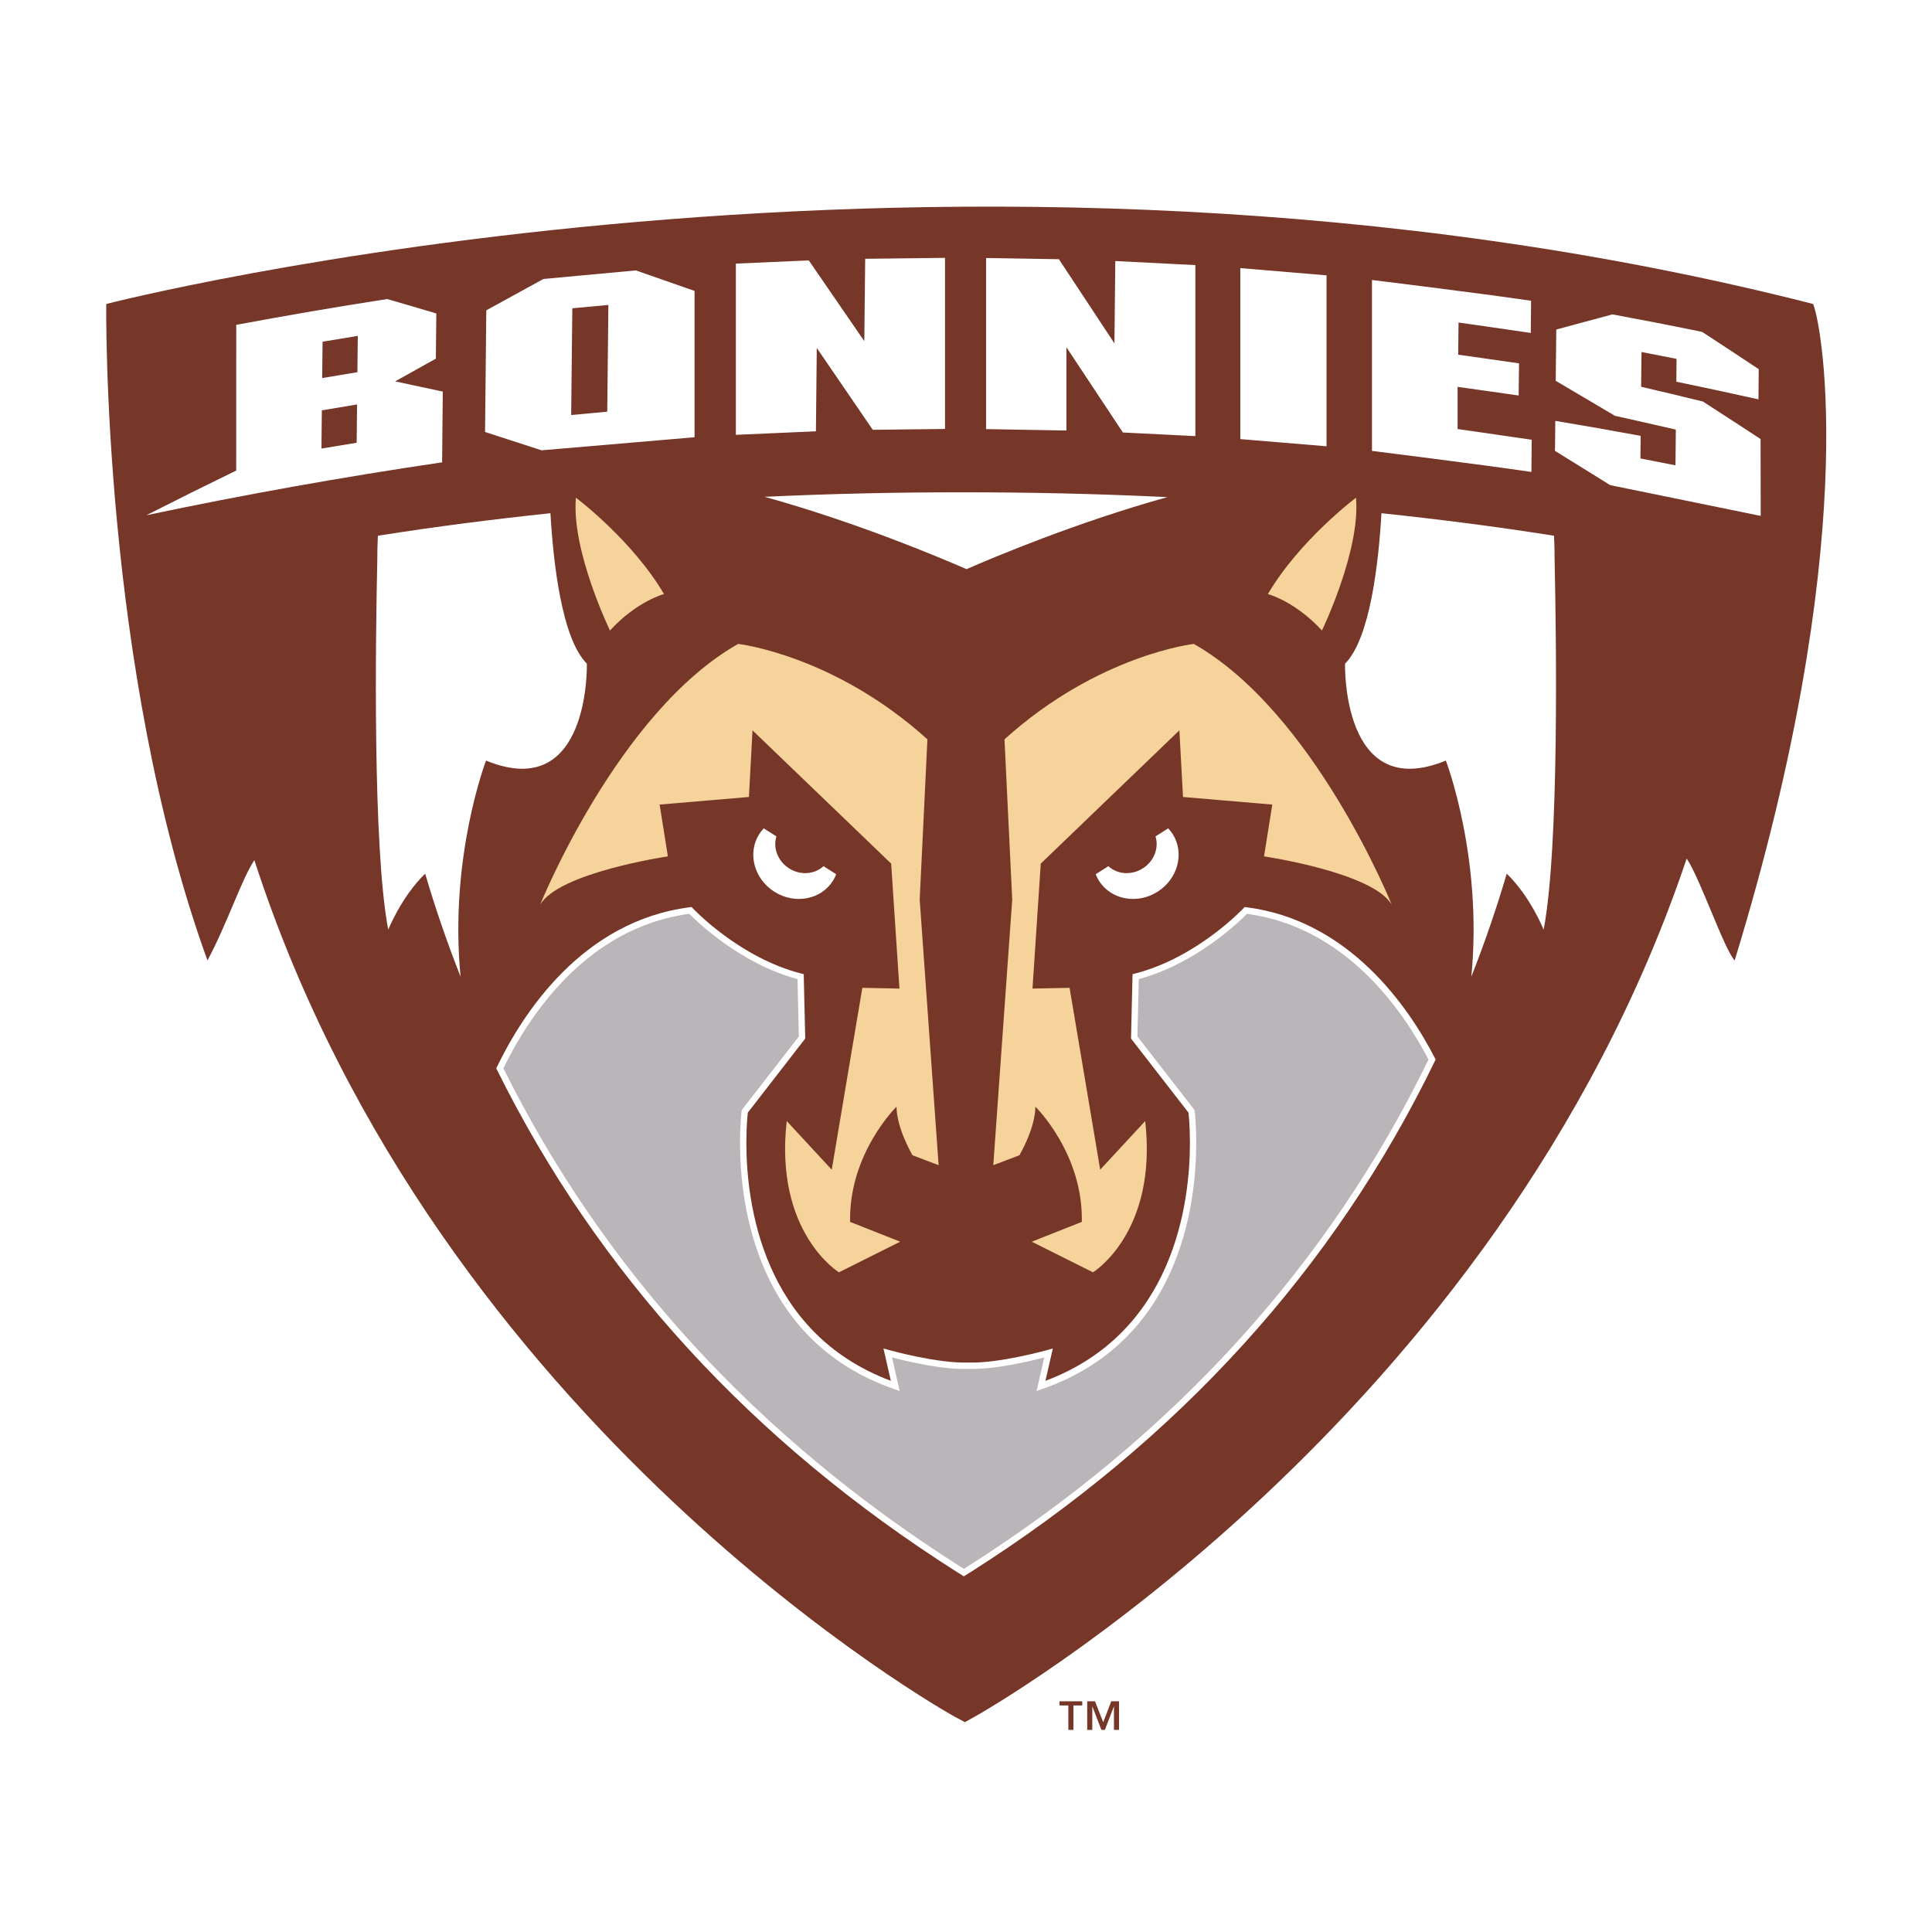 <?xml version="1.0" encoding="utf-8"?>
<!-- Generator: Adobe Illustrator 13.0.0, SVG Export Plug-In . SVG Version: 6.00 Build 14948)  -->
<!DOCTYPE svg PUBLIC "-//W3C//DTD SVG 1.0//EN" "http://www.w3.org/TR/2001/REC-SVG-20010904/DTD/svg10.dtd">
<svg version="1.0" id="Layer_1" xmlns="http://www.w3.org/2000/svg" xmlns:xlink="http://www.w3.org/1999/xlink" x="0px" y="0px"
	 width="192.756px" height="192.756px" viewBox="0 0 192.756 192.756" enable-background="new 0 0 192.756 192.756"
	 xml:space="preserve">
<g>
	<polygon fill-rule="evenodd" clip-rule="evenodd" fill="#FFFFFF" points="0,0 192.756,0 192.756,192.756 0,192.756 0,0 	"/>
	<path fill-rule="evenodd" clip-rule="evenodd" fill="#FFFFFF" d="M63.462,20.08c-16.546,1.417-30.161,3.582-38.668,5.148
		c-4.823,0.888-8.556,1.683-10.837,2.192c-4.152,0.929-4.204,0.967-4.594,1.263L9.27,28.751l-0.084,0.079
		c-0.774,0.729-0.774,0.729-0.558,7.691c0.11,3.551,0.374,9.17,0.998,15.797c1.108,11.728,3.592,28.916,9.132,44.214l1.573,4.342
		l2.187-4.07c0.972-1.81,1.817-3.792,2.565-5.561c10,27.308,27.342,47.555,40.499,59.96c15.432,14.552,28.54,21.809,28.669,21.878
		c0.002,0.004,2.029,1.095,2.029,1.095l2.015-1.122c0.502-0.275,49.838-28.014,70.243-82.01c0.083,0.199,0.165,0.396,0.244,0.588
		c1.256,3.011,2.003,4.759,2.76,5.588l2.438,2.671l1.061-3.459c12.347-40.273,9.208-63.328,7.77-66.876l-0.391-0.967l-1.012-0.258
		C136.895,16.969,92.699,17.575,63.462,20.08L63.462,20.08z"/>
	<path fill-rule="evenodd" clip-rule="evenodd" fill="#763628" d="M180.896,30.328c-85.628-21.854-170.295,0-170.295,0
		s-0.483,36.279,10.098,65.497c1.963-3.651,3.434-8.176,4.68-10.006c18.38,56.711,69.321,85.159,69.854,85.448l1.032,0.554
		l1.025-0.571c0.525-0.289,52.037-29.255,70.989-85.589c1.312,1.896,3.714,8.988,4.788,10.165
		C185.719,54.549,181.861,32.708,180.896,30.328L180.896,30.328z"/>
	<path fill-rule="evenodd" clip-rule="evenodd" fill="#FFFFFF" d="M116.465,49.598c-7.086-0.344-13.932-0.485-20.433-0.479
		c-0.014,0-0.024,0-0.036,0c-0.012,0-0.022,0-0.031,0c-6.271-0.007-12.873,0.13-19.685,0.447c9.133,2.532,17.444,6.035,20.149,7.219
		C99.12,55.608,107.375,52.126,116.465,49.598L116.465,49.598z"/>
	<path fill-rule="evenodd" clip-rule="evenodd" fill="#FFFFFF" d="M63.44,26.979l-9.223,0.854l-5.699,3.128l-0.124,12.136
		l5.643,1.831l15.259-1.304v-14.6L63.44,26.979L63.44,26.979L63.44,26.979z M60.584,41.074c-1.2,0.107-2.397,0.22-3.598,0.334
		c0.038-3.551,0.076-7.099,0.114-10.65c1.199-0.117,2.398-0.227,3.598-0.333C60.66,33.972,60.622,37.526,60.584,41.074
		L60.584,41.074L60.584,41.074z M94.284,25.727v17.071l-7.208,0.083l-5.586-8.166l-0.086,8.317l-7.988,0.351V26.301l7.279-0.32
		l5.537,8.056l0.088-8.217L94.284,25.727L94.284,25.727L94.284,25.727z M119.261,26.449V43.51l-7.231-0.361l-5.635-8.506v8.31
		l-8.014-0.141V25.741l7.266,0.12l5.54,8.396l0.086-8.214L119.261,26.449L119.261,26.449L119.261,26.449z M132.349,27.471v17.054
		l-8.603-0.716V26.749L132.349,27.471L132.349,27.471L132.349,27.471z M145.425,42.805c0,0,4.928,0.699,7.395,1.07
		c-0.011,1.07-0.021,2.14-0.031,3.21c-5.323-0.781-15.907-2.099-15.907-2.099V27.933c0,0,10.622,1.3,15.877,2.075
		c-0.011,1.07-0.022,2.141-0.033,3.21c-2.398-0.365-7.207-1.039-7.207-1.039l-0.034,3.21c0,0,4.048,0.564,6.069,0.864
		c-0.012,1.07-0.023,2.14-0.037,3.207c-2.021-0.299-6.091-0.86-6.091-0.86V42.805L145.425,42.805L145.425,42.805z M167.248,38.083
		c0.007-0.761,0.015-1.521,0.022-2.281c-1.162-0.23-2.329-0.458-3.497-0.681c-0.012,1.156-0.023,2.309-0.036,3.468
		c2.057,0.475,4.11,0.967,6.162,1.47c1.922,1.235,5.755,3.744,5.755,3.744l0.014,7.67L160.641,48.4c0,0-3.665-2.289-5.5-3.417
		c0.012-0.998,0.022-1.995,0.032-2.993c2.843,0.471,5.682,0.97,8.515,1.493c-0.007,0.754-0.017,1.507-0.023,2.257
		c1.168,0.224,2.332,0.451,3.496,0.685c0.012-1.188,0.025-2.375,0.037-3.565c-2.021-0.472-6.071-1.373-6.071-1.373l-5.912-3.493
		l0.054-5.113c0,0,3.737-1.019,5.604-1.514c2.987,0.554,5.971,1.132,8.945,1.745c1.886,1.229,3.77,2.467,5.651,3.72
		c-0.012,1.005-0.02,2.009-0.028,3.014C172.714,39.233,169.982,38.648,167.248,38.083L167.248,38.083L167.248,38.083z
		 M43.532,31.274c-1.635-0.489-3.269-0.967-4.902-1.438c-5.033,0.781-10.055,1.638-15.06,2.574
		c-0.002,4.842-0.002,9.69-0.005,14.539c-2.995,1.456-5.984,2.942-8.964,4.456c9.778-2.061,19.619-3.819,29.51-5.278
		c0.006-0.826,0.014-1.652,0.021-2.478c0.015-1.528,0.031-3.052,0.046-4.581c-1.586-0.344-3.171-0.685-4.756-1.018
		c1.354-0.76,2.708-1.518,4.064-2.268C43.501,34.274,43.517,32.774,43.532,31.274L43.532,31.274L43.532,31.274z M35.585,44.171
		c-1.172,0.189-2.344,0.385-3.516,0.584c0.016-1.273,0.029-2.546,0.042-3.816c1.17-0.199,2.341-0.396,3.513-0.585
		C35.611,41.625,35.599,42.897,35.585,44.171L35.585,44.171L35.585,44.171z M35.657,37.134c-1.17,0.193-2.342,0.386-3.514,0.585
		c0.012-1.208,0.026-2.419,0.04-3.627c1.17-0.199,2.341-0.392,3.513-0.581C35.685,34.718,35.671,35.926,35.657,37.134L35.657,37.134
		z"/>
	<path fill-rule="evenodd" clip-rule="evenodd" fill="#FFFFFF" d="M124.067,90.614c-0.046,0.048-4.648,4.945-10.839,6.521
		l-0.234,0.059l-0.153,6.425c0,0,5.621,7.247,5.729,7.384c0.027,0.217,0.149,1.308,0.149,3.015c0,5.983-1.576,18.939-14.415,23.747
		c0.181-0.799,0.737-3.228,0.737-3.228l-0.516,0.145c-0.048,0.013-4.844,1.365-7.92,1.259c-3.104,0.106-7.899-1.246-7.947-1.259
		l-0.516-0.145c0,0,0.556,2.429,0.739,3.228c-12.84-4.808-14.416-17.76-14.416-23.743c0-1.707,0.121-2.805,0.147-3.019
		c0.108-0.137,5.726-7.384,5.726-7.384l-0.151-6.425l-0.232-0.059c-6.192-1.576-10.796-6.472-10.841-6.521l-0.112-0.121
		l-0.162,0.021c-10.724,1.359-16.672,10.567-19.261,15.932l-0.069,0.142l0.069,0.138c10.035,20.277,25.455,37.125,45.834,50.077
		c0.002,0,0.745,0.468,0.745,0.468l0.747-0.465c20.682-13.147,36.247-30.288,46.259-50.955l0.069-0.141l-0.072-0.141
		c-2.604-5.062-8.515-13.75-18.822-15.055l-0.162-0.021L124.067,90.614L124.067,90.614z"/>
	<path fill-rule="evenodd" clip-rule="evenodd" fill="#BAB5B8" d="M124.412,91.172c9.83,1.321,15.539,9.601,18.111,14.542
		c-9.965,20.495-25.422,37.504-45.955,50.556c0,0-0.235,0.145-0.408,0.255c-0.168-0.107-0.406-0.259-0.406-0.259
		c-20.233-12.859-35.549-29.575-45.532-49.685c2.557-5.244,8.31-14.033,18.549-15.409c0.736,0.75,5.072,4.969,10.794,6.511
		c0.011,0.419,0.131,5.519,0.136,5.726c-0.136,0.176-5.695,7.34-5.695,7.34l-0.012,0.086c-0.007,0.052-0.162,1.267-0.162,3.176
		c0,6.222,1.644,19.813,15.39,24.579l0.54,0.187c0,0-0.597-2.612-0.765-3.345c1.311,0.344,4.974,1.235,7.608,1.143
		c2.611,0.093,6.271-0.799,7.581-1.143c-0.167,0.732-0.765,3.345-0.765,3.345l0.541-0.187c13.747-4.766,15.388-18.364,15.388-24.582
		c0-1.91-0.154-3.121-0.161-3.173l-0.011-0.086c0,0-5.562-7.164-5.698-7.34c0.005-0.207,0.128-5.307,0.138-5.726
		C119.342,96.141,123.678,91.922,124.412,91.172L124.412,91.172z"/>
	<path fill-rule="evenodd" clip-rule="evenodd" fill="#F5D39B" d="M92.529,73.764c-9.34-8.441-18.886-9.521-18.886-9.521
		c-12.037,6.827-19.764,26.049-19.764,26.049c1.798-3.234,12.756-4.852,12.756-4.852l-0.824-5.168l8.909-0.757l0.358-6.648
		l13.833,13.296l0.826,12.467l-3.701-0.076l-3.054,18.145l-4.49-4.852c-1.258,11.139,5.209,15.092,5.209,15.092l6.108-3.055
		l-4.993-1.976c-0.145-6.827,4.633-11.497,4.633-11.497c0,2.154,1.59,4.849,1.59,4.849l2.608,0.991l-1.889-26.5L92.529,73.764
		L92.529,73.764z"/>
	<path fill-rule="evenodd" clip-rule="evenodd" fill="#FFFFFF" d="M48.492,75.883c10.42,4.277,10.06-9.666,10.06-9.666
		c-2.529-2.526-3.36-10.217-3.634-15.014c-5.672,0.599-11.417,1.328-17.214,2.247c0,0-0.06,0.898-0.063,2.54
		c-0.164,7.33-0.48,28.52,1.094,36.767c0,0,1.314-3.3,3.684-5.591c0.97,3.3,2.137,6.737,3.532,10.279
		C44.79,85.525,48.492,75.883,48.492,75.883L48.492,75.883z"/>
	<path fill-rule="evenodd" clip-rule="evenodd" fill="#FFFFFF" d="M82.163,86.42c-0.882,0.815-2.293,0.939-3.432,0.22
		c-1.135-0.719-1.625-2.047-1.269-3.193L76.2,82.645c-0.167,0.179-0.322,0.368-0.458,0.581c-1.192,1.886-0.513,4.46,1.518,5.744
		c2.03,1.287,4.644,0.798,5.837-1.084c0.134-0.213,0.243-0.437,0.331-0.665L82.163,86.42L82.163,86.42z"/>
	<path fill-rule="evenodd" clip-rule="evenodd" fill="#F5D39B" d="M60.858,62.904c0,0-3.87-7.973-3.398-13.248
		c0,0,5.625,4.222,8.789,9.614C66.248,59.27,63.552,59.969,60.858,62.904L60.858,62.904z"/>
	<path fill-rule="evenodd" clip-rule="evenodd" fill="#F5D39B" d="M100.218,73.764c9.341-8.441,18.886-9.521,18.886-9.521
		c12.037,6.827,19.764,26.049,19.764,26.049c-1.799-3.234-12.756-4.852-12.756-4.852l0.824-5.168l-8.908-0.757l-0.36-6.648
		l-13.831,13.296l-0.825,12.467l3.7-0.076l3.055,18.145l4.49-4.852c1.256,11.139-5.21,15.092-5.21,15.092l-6.108-3.055l4.993-1.976
		c0.146-6.827-4.633-11.497-4.633-11.497c0,2.154-1.59,4.849-1.59,4.849L99.1,116.25l1.889-26.5L100.218,73.764L100.218,73.764z"/>
	<path fill-rule="evenodd" clip-rule="evenodd" fill="#FFFFFF" d="M144.254,75.883c-10.419,4.277-10.06-9.666-10.06-9.666
		c2.529-2.526,3.36-10.217,3.634-15.014c5.673,0.599,11.417,1.328,17.214,2.247c0,0,0.059,0.898,0.063,2.54
		c0.162,7.33,0.48,28.52-1.096,36.767c0,0-1.312-3.3-3.682-5.591c-0.971,3.3-2.137,6.737-3.532,10.279
		C147.957,85.525,144.254,75.883,144.254,75.883L144.254,75.883z"/>
	<path fill-rule="evenodd" clip-rule="evenodd" fill="#FFFFFF" d="M110.584,86.42c0.883,0.815,2.294,0.939,3.431,0.22
		c1.137-0.719,1.628-2.047,1.271-3.193l1.262-0.802c0.167,0.179,0.322,0.368,0.458,0.581c1.192,1.886,0.513,4.46-1.518,5.744
		c-2.032,1.287-4.644,0.798-5.838-1.084c-0.134-0.213-0.242-0.437-0.33-0.665L110.584,86.42L110.584,86.42z"/>
	<path fill-rule="evenodd" clip-rule="evenodd" fill="#F5D39B" d="M131.89,62.904c0,0,3.867-7.973,3.397-13.248
		c0,0-5.624,4.222-8.79,9.614C126.497,59.27,129.194,59.969,131.89,62.904L131.89,62.904z"/>
	<path fill-rule="evenodd" clip-rule="evenodd" fill="#763628" d="M110.068,171.837l0.803-2.1h0.776v2.856h-0.506v-2.323h-0.014
		l-0.895,2.323h-0.346l-0.893-2.323h-0.015v2.323h-0.506v-2.856h0.776L110.068,171.837L110.068,171.837L110.068,171.837z
		 M107.976,170.154h-0.879v2.439h-0.506v-2.439h-0.881v-0.417h2.266V170.154L107.976,170.154z"/>
</g>
</svg>
